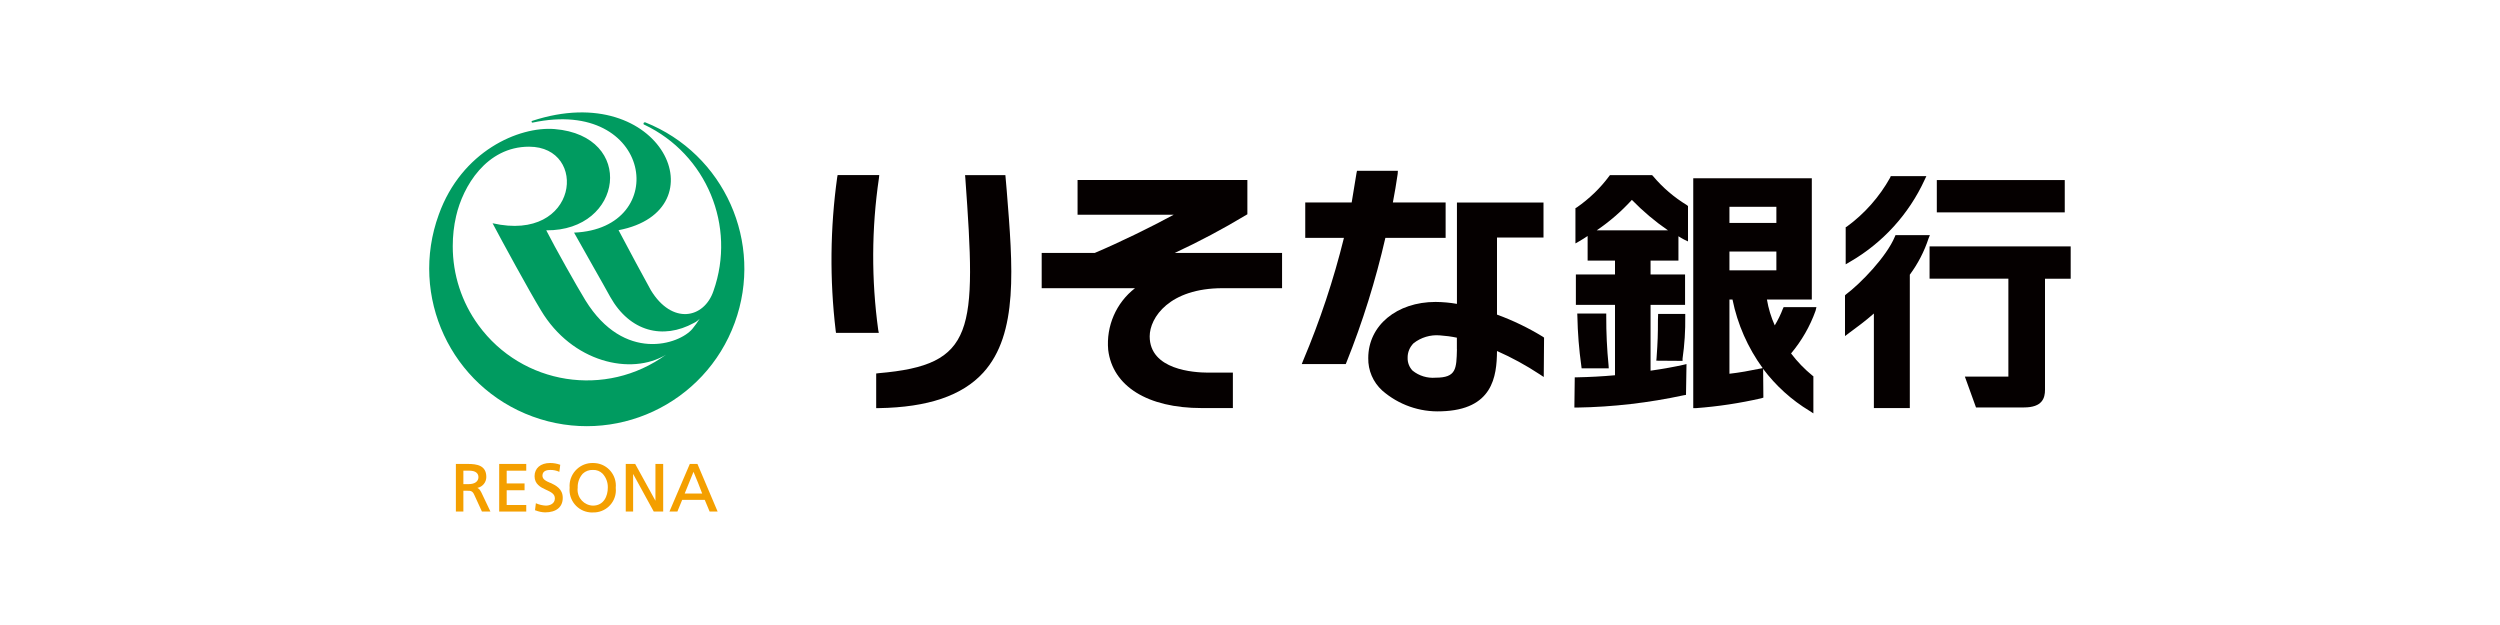 <?xml version="1.0" encoding="UTF-8"?>
<svg id="_レイヤー_2" data-name="レイヤー 2" xmlns="http://www.w3.org/2000/svg" width="400" height="100" viewBox="0 0 400 100">
  <g id="_枠" data-name="枠">
    <rect width="400" height="100" style="fill: none; stroke-width: 0px;"/>
  </g>
  <g id="_レイヤー_8" data-name="レイヤー 8">
    <g>
      <path d="m264.47,28.18l-.12-.16h-6.76l-.12.16c-1.44,1.94-3.19,3.62-5.17,5l-.23.13v5.64l.63-.36c.47-.28.91-.55,1.32-.83v3.94h4.38v2.21h-6.26v4.87h6.26v11.26c-2.09.19-4.11.29-6.03.33h-.41l-.06,4.84h.42c5.75-.09,11.47-.76,17.09-1.97l.35-.06.08-4.93-.49.12c-1.3.29-3.11.63-5.26.94v-10.53h5.52v-4.87h-5.52v-2.21h4.46v-3.9c.31.19.56.35.87.51l.66.32v-5.66l-.19-.16c-2.04-1.24-3.87-2.8-5.4-4.63Zm-3.37,3.8c1.76,1.81,3.69,3.44,5.77,4.87h-11.39c2.06-1.4,3.94-3.03,5.62-4.87" style="fill: #050000; stroke-width: 0px;"/>
      <path d="m252.36,50.17l.02.43c.05,2.66.26,5.31.63,7.95l.05.38h4.34l-.03-.49c-.26-2.61-.38-5.22-.37-7.84v-.43h-4.63" style="fill: #050000; stroke-width: 0px;"/>
      <path d="m265.3,50.24l-.03.92c0,2.39-.03,3.41-.22,6.12l-.04.43,4.2.03v-.37c.32-2.23.46-4.47.43-6.72v-.42h-4.34" style="fill: #050000; stroke-width: 0px;"/>
      <path d="m285.26,49.4c-.35.92-.79,1.82-1.3,2.66-.59-1.32-1.01-2.7-1.25-4.13h7.18s0-19.41,0-19.41h-18.97v36.78h.46c3.5-.26,6.98-.79,10.41-1.57l.35-.11-.04-4.6c2.02,2.69,4.53,4.97,7.41,6.71l.63.41v-5.94l-.16-.11c-1.27-1.04-2.42-2.23-3.41-3.54,1.7-2.03,3.03-4.34,3.92-6.83l.14-.58h-5.25l-.12.27Zm-8.55-9.15h7.51v3h-7.51v-3Zm0-7.16h7.51v2.58h-7.51v-2.58Zm4.9,25.89c-1.73.35-3.23.63-4.9.82v-11.87h.49c.8,3.96,2.45,7.7,4.83,10.97l-.42.08" style="fill: #050000; stroke-width: 0px;"/>
      <path d="m295.96,41.91c5.27-3.04,9.46-7.64,11.99-13.16l.27-.57h-5.7l-.1.25c-1.72,3.08-4.09,5.76-6.94,7.84l-.17.08v5.94l.65-.38" style="fill: #050000; stroke-width: 0px;"/>
      <path d="m308.79,37.62h-5.51l-.11.26c-1.34,3.21-5.47,7.47-7.83,9.24l-.14.14v6.51l.66-.5c1.27-.93,2.63-1.94,3.96-3.11v15.13h5.75v-21.34c1.3-1.76,2.31-3.71,2.99-5.78l.23-.57" style="fill: #050000; stroke-width: 0px;"/>
      <rect x="309.89" y="28.81" width="20.47" height="5.17" style="fill: #050000; stroke-width: 0px;"/>
      <path d="m331.31,44.59v-5.17h-22.58v5.17h12.61v15.67h-6.96l1.78,4.93h7.68c2.95,0,3.36-1.52,3.36-2.82v-17.77h4.1" style="fill: #050000; stroke-width: 0px;"/>
      <path d="m231.3,38.06v-5.67h-8.44c.3-1.5.54-3.07.77-4.57l.03-.49h-6.54l-.08.37c-.26,1.62-.53,3.21-.77,4.69h-7.43v5.67h6.19c-1.65,6.69-3.83,13.24-6.51,19.59l-.24.6h7.04l.12-.29c2.59-6.46,4.66-13.11,6.22-19.9h9.62" style="fill: #050000; stroke-width: 0px;"/>
      <path d="m239.52,50.34v-12.34h7.44v-5.6h-13.85v16.22c-1.13-.2-2.27-.3-3.42-.31-6.19,0-10.77,3.76-10.77,8.98-.04,1.97.77,3.86,2.23,5.19,2.61,2.28,5.98,3.47,9.44,3.33,8.25-.23,8.89-5.54,8.93-9.65,2.38,1.05,4.66,2.3,6.83,3.73l.65.43.05-6.3-.19-.14c-2.32-1.42-4.78-2.61-7.33-3.54Zm-6.41,5.53c-.08,3.13-.08,4.56-3.41,4.56-1.33.11-2.65-.29-3.69-1.13-.52-.54-.81-1.28-.79-2.03-.02-.89.33-1.74.96-2.36,1.19-.93,2.69-1.38,4.2-1.25.91.06,1.82.18,2.72.37v1.83" style="fill: #050000; stroke-width: 0px;"/>
      <path d="m140.52,52.82c-1.11-8.07-1.08-16.26.11-24.32l.05-.49h-6.66l-.07.37c-1.13,8.13-1.21,16.38-.24,24.53l.05.35h6.85l-.09-.45" style="fill: #050000; stroke-width: 0px;"/>
      <path d="m160.86,28.02h-6.45l.04.45c1.77,24.61,1.62,29.91-13.87,31.24l-.39.05v5.54h.42c7.86-.13,13.34-1.99,16.71-5.68,5.65-6.22,4.74-16.89,3.75-29.2l-.21-2.41" style="fill: #050000; stroke-width: 0px;"/>
      <path d="m199.58,34.29v-5.49h-27.17v5.56h15.38c-3.66,1.99-8.67,4.43-12.63,6.11h-8.49v5.64h14.93c-3.02,2.34-4.63,6.06-4.29,9.87.7,5.81,6.3,9.31,14.96,9.31h4.99v-5.67h-4c-2.21-.01-9.31-.43-9.31-5.8,0-3,3.14-7.71,11.68-7.71h9.5v-5.64h-17.17c3.91-1.82,7.72-3.84,11.42-6.07l.21-.12" style="fill: #050000; stroke-width: 0px;"/>
      <path d="m103.25,19.57h-.08c-.11,0-.2.08-.21.19,0,0,0,0,0,.01,0,.09.03.18.15.19,9.94,4.73,14.71,16.2,11.05,26.58-1.5,4.45-6.64,5.47-10.03-.12-.6-1.04-4.13-7.62-5.16-9.59,16.41-3.14,7.02-24.32-13.79-17.5-.08.01-.14.08-.13.16.01.08.08.14.16.13h0c19.22-4.13,22.25,16.96,6.64,17.6,1.72,3.11,4.65,8.19,5.78,10.27,3.16,5.62,8.47,6.87,13.38,4.19.36-.17.68-.41.95-.7-.36.57-.75,1.12-1.18,1.64-2.08,2.48-10.91,5.46-17.11-4.56-1.41-2.3-4.89-8.49-6.27-11.21,12.32.12,14.36-15.12,1.34-16.2-5.74-.46-14.89,3.54-18.53,13.67-4.78,13.08,1.95,27.55,15.02,32.33,13.08,4.78,27.55-1.95,32.33-15.02,4.68-12.81-1.67-27.01-14.33-32.06Zm-30.81,19.82c0-1.62.17-3.24.54-4.82h0c1.08-4.73,4.83-11.1,11.67-11.1,9.54,0,7.96,15.39-5.84,12.25,1.41,2.68,5.87,10.86,7.74,13.93,4.97,8.33,14.43,10.49,20.01,7.1-9.59,6.98-23.02,4.87-30.01-4.72-2.68-3.67-4.12-8.1-4.11-12.65" style="fill: #009b60; stroke-width: 0px;"/>
      <path d="m76.39,78.06c.83-.17,1.42-.9,1.42-1.74,0-1.85-1.48-2.09-2.95-2.09h-1.92v7.62h1.2v-3.33h.6c.56,0,.87,0,1.17.71l1.2,2.62h1.36l-1.45-3.05c-.23-.42-.36-.61-.63-.73Zm.16-1.72c0,.67-.56,1.12-1.57,1.12h-.84v-2.15h.98c.9,0,1.43.37,1.43,1.03" style="fill: #f49f00; stroke-width: 0px;"/>
      <path d="m79.87,74.23v7.62h4.33v-1.05h-3.13v-2.36h2.86v-1.09h-2.86v-2.04h3.13v-1.08h-4.33" style="fill: #f49f00; stroke-width: 0px;"/>
      <path d="m88.06,77.27c-.72-.3-1.27-.59-1.27-1.16,0-.85.85-.92,1.26-.92.48-.01.97.09,1.41.29h.04l.14-1.12h-.02c-.51-.19-1.06-.28-1.6-.28-1.54,0-2.49.84-2.49,2.11s.96,1.78,1.83,2.17c.77.35,1.42.65,1.42,1.38,0,.87-.83,1.16-1.45,1.16-.53-.03-1.05-.15-1.54-.36l-.05-.03-.14,1.14h.06c.5.2,1.02.32,1.56.33,1.77,0,2.82-.85,2.82-2.32s-1.12-1.99-1.97-2.41" style="fill: #f49f00; stroke-width: 0px;"/>
      <path d="m94.88,74.08c-2.02-.05-3.7,1.56-3.75,3.58,0,.13,0,.25.01.38-.19,1.98,1.26,3.75,3.25,3.94.16.02.32.02.49.01,1.97.05,3.61-1.5,3.66-3.47,0-.16,0-.32-.02-.48.19-1.98-1.26-3.75-3.24-3.94-.13-.01-.27-.02-.4-.02Zm0,6.82c-1.4-.04-2.5-1.2-2.47-2.6,0-.09,0-.17.02-.26-.03-.83.26-1.64.81-2.25.44-.42,1.03-.63,1.63-.6.58-.03,1.14.19,1.55.6.56.61.86,1.42.83,2.25,0,1.3-.63,2.86-2.38,2.86" style="fill: #f49f00; stroke-width: 0px;"/>
      <path d="m104.87,74.23v5.89c-.21-.35-3.24-5.89-3.24-5.89h-1.51v7.62h1.18v-6.02c.19.35,3.3,6.02,3.3,6.02h1.51v-7.62h-1.24" style="fill: #f49f00; stroke-width: 0px;"/>
      <path d="m111.59,74.23h-1.22l-3.26,7.62h1.27s.72-1.79.77-1.87h3.61c.04.07.78,1.87.78,1.87h1.28l-3.23-7.62Zm.76,4.74h-2.8c.06-.17,1.32-3.24,1.41-3.48.13.24,1.35,3.31,1.39,3.48" style="fill: #f49f00; stroke-width: 0px;"/>
    </g>
  </g>
</svg>